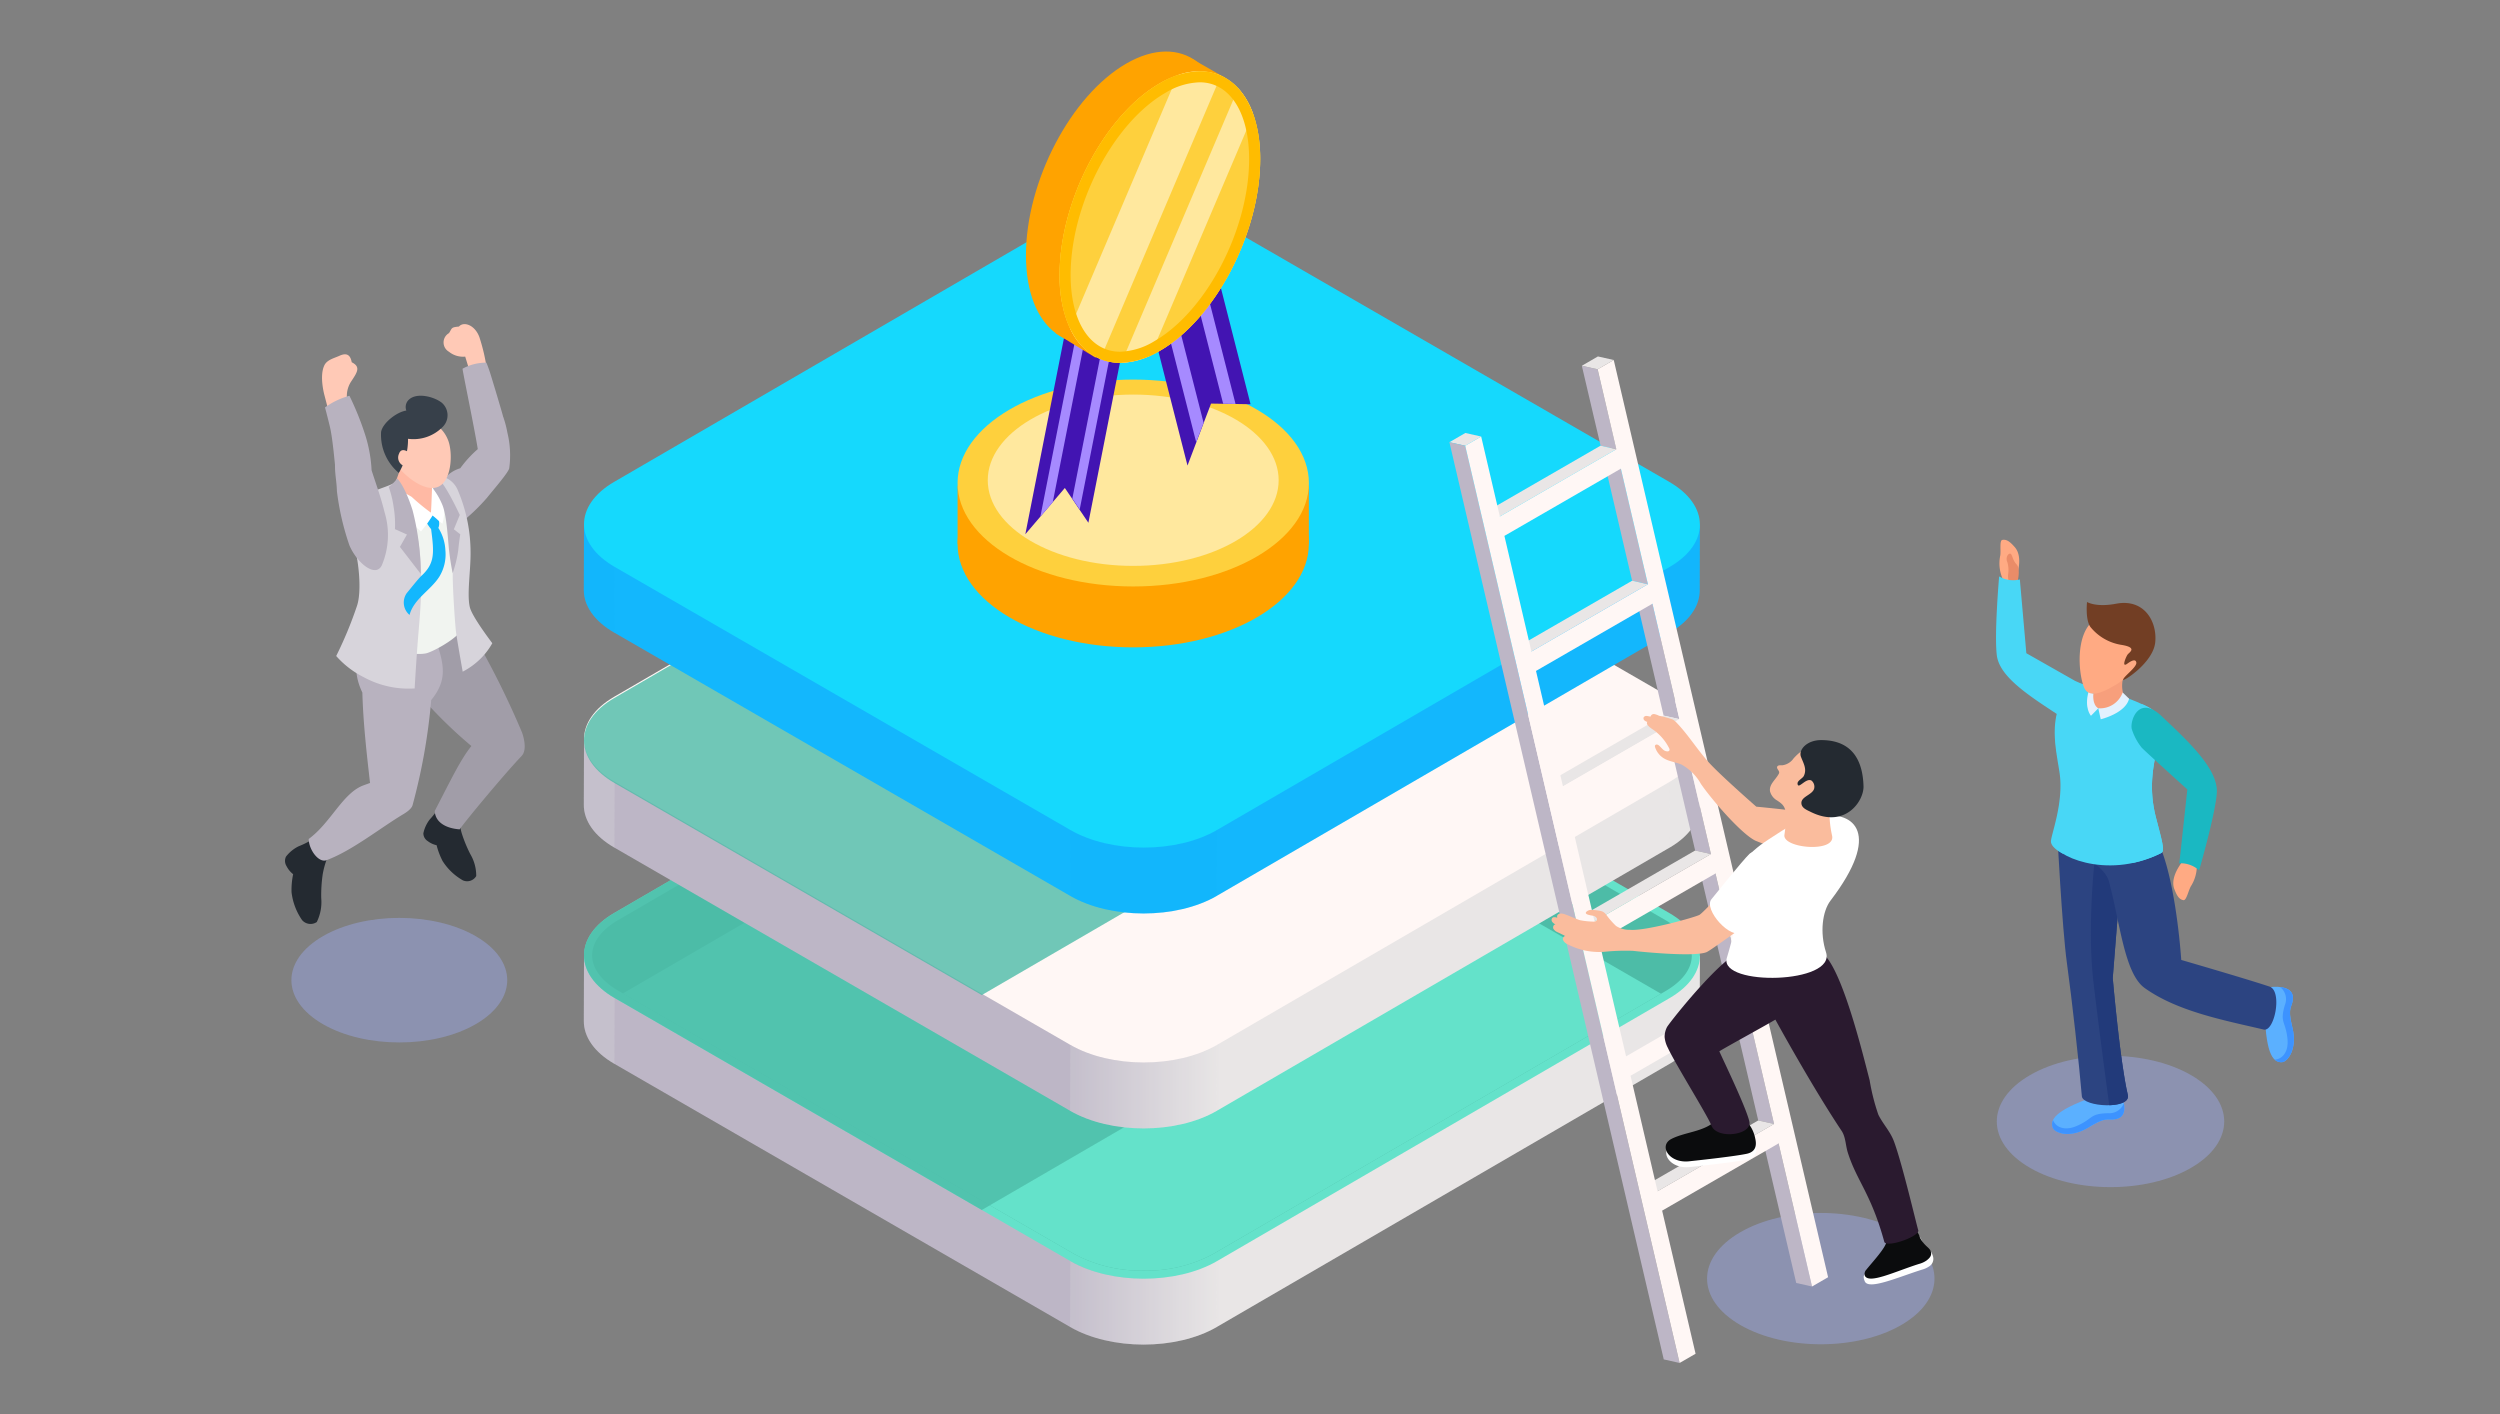 <svg xmlns="http://www.w3.org/2000/svg" xmlns:xlink="http://www.w3.org/1999/xlink" width="380" height="215" viewBox="0 0 380 215">
  <rect x="0" y="0" width="380" height="215" fill="#808080" stroke="none"/>
  <defs>
    <clipPath id="clip-path">
      <rect id="長方形_4374" data-name="長方形 4374" width="380" height="215" transform="translate(450 775)" fill="#e00" opacity="0.5"/>
    </clipPath>
    <linearGradient id="linear-gradient" x1="0.439" y1="0.5" x2="0.571" y2="0.5" gradientUnits="objectBoundingBox">
      <stop offset="0" stop-color="#bdb6c6"/>
      <stop offset="1" stop-color="#e9e6e6"/>
    </linearGradient>
  </defs>
  <g id="マスクグループ_174" data-name="マスクグループ 174" transform="translate(-450 -775)" clip-path="url(#clip-path)">
    <g id="illustration-18" transform="translate(493.329 782.832)" style="isolation: isolate">
      <g id="レイヤー_1" transform="translate(-0.001 -0.001)">
        <g id="グループ_18853" data-name="グループ 18853">
          <path id="パス_42710" data-name="パス 42710" d="M110.938,89.4c-6.751,3.9-6.751,10.218,0,14.115s17.7,3.9,24.447,0,6.751-10.218,0-14.115S117.689,85.5,110.938,89.4Z" transform="translate(110.27 90.062)" fill="#98a4e0" opacity="0.5"/>
          <g id="グループ_18828" data-name="グループ 18828" transform="translate(0 41.435)">
            <path id="パス_42711" data-name="パス 42711" d="M5.276,67.277c-6.406,3.7-6.406,9.7,0,13.392s16.791,3.7,23.2,0,6.406-9.7,0-13.392-16.791-3.7-23.2,0Z" transform="translate(0.492 25.746)" fill="#98a4e0" opacity="0.5"/>
            <g id="グループ_18827" data-name="グループ 18827">
              <path id="パス_42712" data-name="パス 42712" d="M6.574,29.507a4.013,4.013,0,0,1,.614-2.848c.931-1.4,1.474-2.211.078-2.909-.151-.782-.5-1.6-1.831-1-.835.38-1.9.608-2.319,1.447-.815,1.643,0,4.555,0,4.555L3.7,31.009l2.87-1.5Z" transform="translate(2.869 -17.953)" fill="#ffc9b6"/>
              <path id="パス_42713" data-name="パス 42713" d="M18.359,26.988a28.547,28.547,0,0,0-1.119-4.736c-.7-1.862-2.389-2.4-3.1-1.586-1.249.116-1.013.229-1.515,1a1.629,1.629,0,0,0,0,2.832,3.393,3.393,0,0,0,2.466.737l.821,2.676,2.448-.927Z" transform="translate(12.292 -20.296)" fill="#ffc9b6"/>
              <path id="パス_42714" data-name="パス 42714" d="M11.9,40.845a4.875,4.875,0,0,1,2.433-1.631,17.383,17.383,0,0,1,2.664-2.909c-.478-3.021-2.223-11.4-2.321-12.218a7.351,7.351,0,0,1,3.628-.921c.482,1.141.815,2.376,1.162,3.5.339,1.094.657,2.195.982,3.293.137.463.278.929.394,1.4.012.035.031.063.043.1a15.7,15.7,0,0,1,.612,2.344,14.552,14.552,0,0,1,.28,5.412c-.116.655-2.57,3.464-3.356,4.461a30.165,30.165,0,0,1-3.483,3.417c-.171-.286-1.886-3.952-2.444-4.64-.429-.527-.88-.825-.594-1.6Z" transform="translate(12.298 -17.306)" fill="#b8b2bf"/>
              <path id="パス_42715" data-name="パス 42715" d="M12.47,56.434a12.717,12.717,0,0,1-1.2,1.513,5.153,5.153,0,0,0-.972,2.1,1.389,1.389,0,0,0,.645,1.18,3.462,3.462,0,0,0,1.366.639,11.163,11.163,0,0,0,.913,2.409,8.78,8.78,0,0,0,3.093,2.936,1.6,1.6,0,0,0,2.017-.657,6.449,6.449,0,0,0-.906-3.346,20.694,20.694,0,0,1-1.3-3.17,12.312,12.312,0,0,1-.4-2.06Z" transform="translate(10.727 17.342)" fill="#242a31"/>
              <path id="パス_42716" data-name="パス 42716" d="M3.894,58.74a13.43,13.43,0,0,1-1.85.894,5.506,5.506,0,0,0-1.9,1.56,1.478,1.478,0,0,0,.071,1.429,3.681,3.681,0,0,0,1.013,1.245A11.835,11.835,0,0,0,.985,66.6a9.325,9.325,0,0,0,1.6,4.242,1.7,1.7,0,0,0,2.235.3,6.85,6.85,0,0,0,.68-3.624,21.983,21.983,0,0,1,.223-3.636,13.183,13.183,0,0,1,.57-2.158l-2.4-2.985Z" transform="translate(0.001 19.744)" fill="#242a31"/>
              <path id="パス_42717" data-name="パス 42717" d="M11.419,55.312a15.689,15.689,0,0,1-1.925-8.344c1.519-1.737,4.875-5.475,5.112-5.257,2.293,2.1,3.538,2.419,5.745,6.3a130.208,130.208,0,0,1,5.773,11.926c.235.541.911,2.74,0,3.7-2.562,2.68-8.489,9.8-9.426,11.161-2.129-.159-3.72-1.1-3.783-2.8,2.4-4.616,3.889-7.774,5.569-9.869a69.457,69.457,0,0,1-7.062-6.821Z" transform="translate(9.839 2)" fill="#a19da8"/>
              <path id="パス_42718" data-name="パス 42718" d="M10.134,66.5c.351-.125.659-.237.949-.343-.584-5.136-1.043-9.319-1.166-13.745-1.674-3.475-.89-6.3.741-9.158a88.488,88.488,0,0,1,10.5,1.358c1.19,3.609,1.7,5.912-.778,8.946a89.925,89.925,0,0,1-2.842,16.011c-.167.539-.957,1.072-1.329,1.292-3.552,2.117-7.88,5.616-11.751,7.037-1.182.435-2.67-1.58-2.7-3.226,3.4-2.491,5.185-7.033,8.374-8.17Z" transform="translate(1.834 3.588)" fill="#b8b2bf"/>
              <path id="パス_42719" data-name="パス 42719" d="M17.771,31.78c-2.311-.968-5.063.282-4.961.169C12.88,31.872,9.6,33.768,9.6,33.78c-2.34.874-4.373,9.456-3.368,13.894.453,2,.5,4.842-.239,6.169-.516.927-1.656,2.317,1.684,3.366.972.3,5.483,2.05,8.115,1.562,1.217-.227,7.07-3.469,5.283-4.708a1.238,1.238,0,0,1-.521-1.58,3.481,3.481,0,0,0,.582-2.415c-.535-2.448-.1-3.411.261-5.326,1.694-1.772.2-4.444-.841-7.3-.7-1.937-.414-4.665-2.785-5.657Z" transform="translate(5.603 -8.72)" fill="#f1f4f0"/>
              <path id="パス_42720" data-name="パス 42720" d="M14.061,31.435c0-.033-.006-.071-.01-.106A7.3,7.3,0,0,1,9.392,30.5a19.2,19.2,0,0,1-1.335,3.922c.533-.043,1.76,1.235,2.817,2.6.449.582,2.248,2.007,3.2,1.5,1.47-.776.545-1.872.378-3.556-.118-1.182-.243-2.364-.39-3.542Z" transform="translate(8.393 -9.664)" fill="#ffb9a4"/>
              <path id="パス_42721" data-name="パス 42721" d="M7.61,32.582a11.955,11.955,0,0,1,3.7,1.464,32.131,32.131,0,0,0,2.923,2.4c.065-.165.182-3.869.182-3.869s1.149-.745,1.06.184c0,.022.455,1.382.719,2.623a6.385,6.385,0,0,1-.206,2.742L14.549,37.01l-1.809,2.3A49.04,49.04,0,0,1,9,35.765,6.6,6.6,0,0,1,7.61,32.582Z" transform="translate(7.927 -7.794)" fill="#fff"/>
              <path id="パス_42722" data-name="パス 42722" d="M14.743,45.767c-.125,1.9.329,8.3.47,9.513.084.725.61,3.758,1.023,6.084a11.021,11.021,0,0,0,2.634-1.895,10.392,10.392,0,0,0,1.866-2.431c-1.158-1.541-3.136-4.3-3.415-5.479-.465-1.958.139-5.551.112-8.3a23.98,23.98,0,0,0-1.9-9.379,3.544,3.544,0,0,0-3.3-2.293l-1.888.259s2.587,2.881,3.017,4.285a50.868,50.868,0,0,1,1.392,9.636Z" transform="translate(10.765 -8.537)" fill="#d7d4db"/>
              <path id="パス_42723" data-name="パス 42723" d="M11.077,33.361A11.634,11.634,0,0,1,12.449,35.8c.61,1.47.806,4.7.98,6.584a36.816,36.816,0,0,0,.58,3.779,18.814,18.814,0,0,0,.843-3.444c.131-1.392.31-2.464.31-2.464l-.974-.761.9-2.178s-2.378-5.179-3.383-5.479-.629,1.521-.629,1.521Z" transform="translate(11.469 -8.307)" fill="#b8b2bf"/>
              <path id="パス_42724" data-name="パス 42724" d="M6.962,50.818a59.794,59.794,0,0,1-3.154,7.607A13.789,13.789,0,0,0,8,61.648a14.229,14.229,0,0,0,7.731,1.707c.137-2.331.343-5.584.561-8.209.306-3.683.833-8.991,0-14.144a21.977,21.977,0,0,0-3.667-8.881c-1.343.737-3.683,1.184-4.64,2.219a8.208,8.208,0,0,0-1.652,6.531C7.244,43.683,7.734,48.566,6.962,50.818Z" transform="translate(3.967 -7.978)" fill="#d7d4db"/>
              <path id="パス_42725" data-name="パス 42725" d="M9,31.79a5.529,5.529,0,0,1-1.282,1.272,15.282,15.282,0,0,1,.747,3.064,15.589,15.589,0,0,1,.2,3.362l1.825.817L9.422,42.187l3.164,4.1A39.064,39.064,0,0,0,11.339,36.6C10.089,32.7,9,31.794,9,31.794Z" transform="translate(8.039 -8.324)" fill="#b8b2bf"/>
              <path id="パス_42726" data-name="パス 42726" d="M14.74,28.043A4.762,4.762,0,0,0,9,29.029a2.923,2.923,0,0,0-.878.906c-.766,1.311-.084,2.991.653,4.152,1.113,1.752,5.269,5.257,7.245,2.791,1.051-1.311,1.211-3.767.929-5.355a5.114,5.114,0,0,0-2.213-3.481Z" transform="translate(8.114 -12.821)" fill="#ffc9b6"/>
              <path id="パス_42727" data-name="パス 42727" d="M16.248,26.578c-1.209-.853-3.791-1.5-4.942-.257a1.534,1.534,0,0,0-.294,1.562c-1.443.2-3.609,1.884-3.836,3.254A7.543,7.543,0,0,0,9.87,37.361a9.891,9.891,0,0,0,1.4-5.187A6.205,6.205,0,0,0,16.5,30.406a2.5,2.5,0,0,0-.249-3.832Z" transform="translate(7.421 -14.743)" fill="#37404a"/>
              <path id="パス_42728" data-name="パス 42728" d="M10.126,30.092s-1.178-1.017-1.578.139a1.351,1.351,0,0,0,1.18,1.929Z" transform="translate(8.773 -10.523)" fill="#ffc9b6"/>
              <path id="パス_42729" data-name="パス 42729" d="M6.69,25.634A44.005,44.005,0,0,1,9.1,31.626a20.937,20.937,0,0,1,.957,5.328c.743,2.3,1.4,4.061,1.978,6.4a11.846,11.846,0,0,1-.421,8.035c-.933,1.978-3.8-.343-4.928-3.026a39.874,39.874,0,0,1-1.9-8.229c-.037-1.484-.31-2.54-.294-4.032-.02-.118-.333-3.705-.7-5.443-.182-.849-.739-2.968-.815-3.258a11.384,11.384,0,0,1,3.718-1.77Z" transform="translate(3.097 -14.738)" fill="#b8b2bf"/>
              <path id="パス_42730" data-name="パス 42730" d="M9.337,46.29c.457-.537,1.674-2.1,2.191-2.58,2.056-1.9,1.939-3.473,1.466-7.1a6.23,6.23,0,0,1-.594-.833c.027-.037.727-1.043.81-1.229a9.982,9.982,0,0,1,.97.843,1.719,1.719,0,0,1-.084,1.041,6.978,6.978,0,0,1,1.07,3.415,6.482,6.482,0,0,1-.925,4c-1.307,2.064-3.869,3.358-4.524,5.814a2.473,2.473,0,0,1-.384-3.371Z" transform="translate(9.206 -5.455)" fill="#13b7fd"/>
            </g>
          </g>
          <g id="グループ_18838" data-name="グループ 18838" transform="translate(45.412 22.754)">
            <g id="グループ_18830" data-name="グループ 18830" transform="translate(0 65.532)" style="isolation: isolate">
              <path id="パス_42731" data-name="パス 42731" d="M22.273,67.283,22.244,77.3c-.006,2.354,1.547,4.712,4.653,6.5l69.266,39.991c6.182,3.569,16.158,3.569,22.3,0L187.277,83.8c3.046-1.77,4.573-4.089,4.579-6.414l.029-10.016-169.612-.09Z" transform="translate(-22.244 -18.209)" fill="url(#linear-gradient)"/>
              <path id="パス_42732" data-name="パス 42732" d="M191.884,67.373l-.029,10.016c-.006,2.325-1.533,4.644-4.579,6.414l.029-10.016C190.351,72.017,191.878,69.7,191.884,67.373Zm-169.612-.09L22.244,77.3c-.006,2.354,1.547,4.712,4.653,6.5l.029-10.016C23.82,71.995,22.266,69.637,22.273,67.283Zm73.919,46.5-.029,10.016c6.182,3.569,16.158,3.569,22.3,0l.029-10.016C112.35,117.347,102.373,117.347,96.191,113.778Z" transform="translate(-22.244 -18.209)" fill="#e9e6e6" opacity="0.2" style="mix-blend-mode: screen;isolation: isolate"/>
              <g id="グループ_18829" data-name="グループ 18829" transform="translate(0.032)">
                <path id="パス_42733" data-name="パス 42733" d="M187.218,85.906c6.182,3.569,6.2,9.356.074,12.917l-68.815,39.991c-6.141,3.569-16.118,3.569-22.3,0L26.911,98.823c-6.165-3.56-6.214-9.348-.073-12.917L95.652,45.915c6.127-3.56,16.134-3.56,22.3,0l69.266,39.991Z" transform="translate(-22.259 -43.245)" fill="#64e2ca"/>
                <path id="パス_42734" data-name="パス 42734" d="M106.712,139.635a21.443,21.443,0,0,1-10.548-2.511L26.9,97.133c-2.6-1.5-4.034-3.43-4.036-5.42,0-1.974,1.407-3.883,3.967-5.371L95.643,46.351a23.4,23.4,0,0,1,21.068,0l69.266,39.991c2.6,1.5,4.034,3.426,4.036,5.418,0,1.976-1.407,3.885-3.967,5.373l-68.815,39.991a21.3,21.3,0,0,1-10.52,2.511Z" transform="translate(-21.633 -42.619)" fill="#4dbca7"/>
                <path id="パス_42735" data-name="パス 42735" d="M104.325,133.729a21.274,21.274,0,0,0,10.52-2.511l68.1-39.576L114.325,52.022a23.4,23.4,0,0,0-21.068,0L25.152,91.6l68.625,39.619A21.465,21.465,0,0,0,104.325,133.729Z" transform="translate(-19.247 -36.713)" fill="#64e2ca"/>
              </g>
            </g>
            <path id="パス_42736" data-name="パス 42736" d="M138.167,93.5c6.124-3.56,6.108-9.348-.074-12.917L82.283,48.359,26.836,80.582c-6.141,3.569-6.094,9.356.073,12.917L82.72,125.72,138.167,93.5Z" transform="translate(-22.23 27.613)" fill="#4dbca7" opacity="0.8" style="mix-blend-mode: multiply;isolation: isolate"/>
            <g id="グループ_18831" data-name="グループ 18831" transform="translate(0 32.666)" style="isolation: isolate">
              <path id="パス_42737" data-name="パス 42737" d="M22.273,51.185,22.244,61.2c-.006,2.354,1.547,4.712,4.653,6.5L96.163,107.7c6.182,3.569,16.158,3.569,22.3,0L187.277,67.7c3.046-1.77,4.573-4.089,4.579-6.414l.029-10.016-169.612-.09Z" transform="translate(-22.244 -2.109)" fill="url(#linear-gradient)"/>
              <path id="パス_42738" data-name="パス 42738" d="M191.884,51.273l-.029,10.016c-.006,2.325-1.533,4.644-4.579,6.414l.029-10.016C190.351,55.917,191.878,53.6,191.884,51.273ZM22.273,51.185,22.244,61.2c-.006,2.354,1.547,4.712,4.653,6.5l.029-10.016C23.82,55.9,22.266,53.539,22.273,51.185Zm73.919,46.5L96.163,107.7c6.182,3.569,16.158,3.569,22.3,0l.029-10.016C112.35,101.249,102.373,101.249,96.191,97.68Z" transform="translate(-22.244 -2.109)" fill="#e9e6e6" opacity="0.2" style="mix-blend-mode: screen;isolation: isolate"/>
              <path id="パス_42739" data-name="パス 42739" d="M187.218,69.807,117.952,29.816c-6.165-3.56-16.175-3.56-22.3,0L26.838,69.807c-6.141,3.569-6.094,9.356.073,12.917l69.266,39.991c6.182,3.569,16.158,3.569,22.3,0l68.815-39.991C193.418,79.163,193.4,73.376,187.218,69.807Z" transform="translate(-22.228 -27.146)" fill="#fff7f5"/>
            </g>
            <path id="パス_42740" data-name="パス 42740" d="M138.167,77.495c6.124-3.56,6.108-9.348-.074-12.917L82.283,32.357,26.836,64.58c-6.141,3.569-6.094,9.356.073,12.917L82.72,109.718Z" transform="translate(-22.23 10.947)" fill="#4dbca7" opacity="0.8" style="mix-blend-mode: multiply;isolation: isolate"/>
            <g id="グループ_18832" data-name="グループ 18832" style="isolation: isolate">
              <path id="パス_42741" data-name="パス 42741" d="M22.273,35.183,22.244,45.2c-.006,2.354,1.547,4.712,4.653,6.5L96.163,91.694c6.182,3.569,16.158,3.569,22.3,0L187.277,51.7c3.046-1.77,4.573-4.089,4.579-6.414l.029-10.016-169.612-.09Z" transform="translate(-22.244 13.891)" fill="#13b7fd"/>
              <path id="パス_42742" data-name="パス 42742" d="M191.884,35.273l-.029,10.016c-.006,2.325-1.533,4.644-4.579,6.414l.029-10.016c3.046-1.77,4.573-4.089,4.579-6.414Zm-169.612-.09L22.244,45.2c-.006,2.354,1.547,4.712,4.653,6.5l.029-10.016C23.82,39.895,22.266,37.537,22.273,35.183Zm73.919,46.5-.029,10.016c6.182,3.569,16.158,3.569,22.3,0l.029-10.016C112.35,85.247,102.373,85.247,96.191,81.678Z" transform="translate(-22.244 13.891)" fill="#13b7fd" opacity="0.2" style="mix-blend-mode: screen;isolation: isolate"/>
              <path id="パス_42743" data-name="パス 42743" d="M187.218,53.806,117.952,13.815c-6.165-3.56-16.175-3.56-22.3,0L26.838,53.806c-6.141,3.569-6.094,9.356.073,12.917l69.266,39.991c6.182,3.569,16.158,3.569,22.3,0l68.815-39.991C193.418,63.162,193.4,57.375,187.218,53.806Z" transform="translate(-22.228 -11.145)" fill="#15d9fd"/>
            </g>
            <g id="グループ_18833" data-name="グループ 18833" transform="translate(131.569 23.598)">
              <path id="パス_42744" data-name="パス 42744" d="M117.509,103.322l-2.4-.539-5.083-21.752,2.4.539Z" transform="translate(-62.393 38.044)" fill="#bdb6c6"/>
              <path id="パス_42745" data-name="パス 42745" d="M114.181,89.078l-2.4-.537-4.1-17.553,2.407.539Z" transform="translate(-64.838 27.584)" fill="#bdb6c6"/>
              <path id="パス_42746" data-name="パス 42746" d="M103.416,90.345l-2.4-.539,17.7-10.22,2.4.537Z" transform="translate(-71.777 36.539)" fill="#e9e6e6"/>
              <path id="パス_42747" data-name="パス 42747" d="M111.836,79.049l-2.4-.539-4.107-17.577,2.4.539Z" transform="translate(-67.285 17.111)" fill="#bdb6c6"/>
              <path id="パス_42748" data-name="パス 42748" d="M101.069,80.3l-2.4-.539,17.7-10.22,2.4.539Z" transform="translate(-74.221 26.079)" fill="#e9e6e6"/>
              <path id="パス_42749" data-name="パス 42749" d="M109.484,68.982l-2.4-.539-4.1-17.553,2.407.539Z" transform="translate(-69.73 6.652)" fill="#bdb6c6"/>
              <path id="パス_42750" data-name="パス 42750" d="M98.719,70.247l-2.4-.539,17.7-10.22,2.4.539Z" transform="translate(-76.669 15.607)" fill="#e9e6e6"/>
              <path id="パス_42751" data-name="パス 42751" d="M107.137,58.939l-2.4-.539-4.1-17.553,2.407.539Z" transform="translate(-72.175 -3.808)" fill="#bdb6c6"/>
              <path id="パス_42752" data-name="パス 42752" d="M96.372,60.2l-2.4-.537,17.7-10.222,2.4.539Z" transform="translate(-79.113 5.147)" fill="#e9e6e6"/>
              <path id="パス_42753" data-name="パス 42753" d="M104.793,48.907l-2.4-.539-4.11-17.575,2.407.537Z" transform="translate(-74.622 -14.279)" fill="#bdb6c6"/>
              <path id="パス_42754" data-name="パス 42754" d="M101.8,36.085l-2.4-.539L96.551,23.4l2.4.539Z" transform="translate(-76.422 -21.984)" fill="#bdb6c6"/>
              <path id="パス_42755" data-name="パス 42755" d="M98.956,24.654l-2.4-.539L98.995,22.7l2.4.539Z" transform="translate(-76.422 -22.704)" fill="#e9e6e6"/>
              <path id="パス_42756" data-name="パス 42756" d="M94.025,50.163l-2.4-.539,17.7-10.222,2.4.539Z" transform="translate(-81.557 -5.313)" fill="#e9e6e6"/>
              <path id="パス_42757" data-name="パス 42757" d="M91.675,40.108l-2.4-.539,17.7-10.222,2.4.539Z" transform="translate(-84.005 -15.785)" fill="#e9e6e6"/>
              <path id="パス_42758" data-name="パス 42758" d="M89.1,30.339,86.691,29.8l2.425-1.4,2.4.539Z" transform="translate(-86.691 -16.77)" fill="#e9e6e6"/>
              <path id="パス_42759" data-name="パス 42759" d="M121.68,169.042l-2.407-.539L86.691,29.087l2.407.539Z" transform="translate(-86.691 -16.056)" fill="#bdb6c6"/>
              <path id="パス_42760" data-name="パス 42760" d="M108,24.379l2.444-1.411,32.582,139.416-2.444,1.411L135.5,142.043l-17.7,10.22,5.083,21.752-2.425,1.4L87.869,36l2.425-1.4,2.84,12.151,17.7-10.222L108,24.377Zm22.018,94.211-4.107-17.577-17.7,10.22,4.107,17.577,17.7-10.22Zm-14.38-61.533L111.528,39.48,93.824,49.7l4.107,17.577,17.7-10.22Zm19.172,82.034-4.1-17.553L113,131.759l4.1,17.553,17.7-10.22h0ZM120.427,77.56l-4.1-17.553-17.7,10.22,4.1,17.553,17.7-10.22h0Zm4.791,20.5-4.1-17.551-17.7,10.22,4.1,17.551,17.7-10.22h0Z" transform="translate(-85.464 -22.429)" fill="#fff7f5"/>
            </g>
            <g id="_x33_" transform="translate(147.108 77.952)">
              <g id="グループ_18837" data-name="グループ 18837">
                <g id="グループ_18835" data-name="グループ 18835">
                  <path id="パス_42761" data-name="パス 42761" d="M130.019,65.335a1.045,1.045,0,0,1,.116-.4c-4.089-.817-11.845-1.529-11.845-1.529s-4.942-4.324-6.929-6.416c-1.878-1.98-3.277-4.357-5.167-6.327a2.881,2.881,0,0,0-.588-.5,14.146,14.146,0,0,0-2.1-.574,2.624,2.624,0,0,0-.71-.255.5.5,0,0,0-.57.376c-.192,0-.376-.078-.568-.092a.479.479,0,0,0-.492.223.42.42,0,0,0,.125.455,1.246,1.246,0,0,0,.443.233c-.135.125-.055.351.057.5a3.788,3.788,0,0,0,.843.69,7.566,7.566,0,0,1,2.4,2.789.406.406,0,0,1,.053.345.316.316,0,0,1-.259.149,1,1,0,0,1-.735-.3c-.2-.18-.372-.4-.58-.576a.629.629,0,0,0-.318-.163.282.282,0,0,0-.3.155.4.4,0,0,0,.016.263,3.086,3.086,0,0,0,1.58,1.815c.766.374,1.654.472,2.438.813a7.59,7.59,0,0,1,2.95,2.946c1.572,2.3,6.12,7.586,8.288,8.627a84.18,84.18,0,0,0,11.369,3.669c.133-2.307.27-4.612.484-6.913Z" transform="translate(-87.181 -49.329)" fill="#fabc9d"/>
                  <g id="グループ_18834" data-name="グループ 18834" transform="translate(17.171 15.403)">
                    <path id="パス_42762" data-name="パス 42762" d="M116.432,83.023a5.205,5.205,0,0,0-2.291-3.346l-3.387.361c-1.682,2.064-4.793,1.993-7.035,3.134-2,1.019-.384,3.734,2.668,3.407,2.115-.227,7.033-.77,8.774-1.147,1.621-.351,1.456-1.639,1.27-2.409Z" transform="translate(-102.586 -33.124)" fill="#fff"/>
                    <path id="パス_42763" data-name="パス 42763" d="M116.389,82.594a5.206,5.206,0,0,0-2.291-3.346l-3.387.361c-1.682,2.064-4.793,1.993-7.035,3.134-2,1.019-.384,3.734,2.668,3.407,2.115-.227,7.033-.77,8.774-1.145,1.621-.351,1.456-1.639,1.27-2.411Z" transform="translate(-102.63 -33.571)" fill="#0b0c0d"/>
                    <path id="パス_42764" data-name="パス 42764" d="M121.4,89.994c.065.823-2.917,3.132-3.75,4.187-.21.265-.084.731.061,1.037.621,1.311,4.977-.627,8.634-1.786a3.681,3.681,0,0,0,1.186-.539,1.328,1.328,0,0,0,.535-1.484c-.378-1.311-.808-.8-1.274-1.521-.4-.612-.423-1.239-1.011-1.721-.508-.414-4.465.755-4.379,1.825Z" transform="translate(-87.272 -24.371)" fill="#fff"/>
                    <path id="パス_42765" data-name="パス 42765" d="M120.919,89.562c.065.823-2.193,3.236-3.028,4.293a.94.94,0,0,0-.243.933c.621,1.311,4.557-.627,8.213-1.786a3.643,3.643,0,0,0,1.186-.541c.488-.384.806-.749.635-1.345-.114-.4-.543-.68-.823-.98a4.485,4.485,0,0,1-.833-1.149,2.9,2.9,0,0,0-.729-1.249c-.508-.414-4.465.755-4.379,1.825Z" transform="translate(-87.213 -24.819)" fill="#0b0c0d"/>
                    <path id="パス_42766" data-name="パス 42766" d="M137.567,95.788c-.57-1.519-1.664-2.615-2.362-4.032a31.787,31.787,0,0,1-1.325-5.241c-1.057-4.073-3.863-15.562-6.639-18.792-.267-.357-.578-.678-.933-.659l-13.433.7c-3.6,2.625-9.585,10.22-9.809,10.7a3.307,3.307,0,0,0-.351,1.47,4.4,4.4,0,0,0,.5,1.67c1.1,2.389,6.053,10.314,6.606,11.779.827,2.2,6.255,1.466,5.773-.6-.545-2.348-4.6-10.628-4.555-10.667,1.07-.672,6.71-3.746,8.513-4.812,0,0,5.522,10.1,10.063,16.9.633.947.6,2.2.939,3.285,1.382,4.385,3.546,6.229,5.569,13.643.566.851,5.434-.923,5.147-1.819-.272-.845-2.444-10.165-3.7-13.519Z" transform="translate(-102.714 -46.261)" fill="#2a1a2f"/>
                    <path id="パス_42767" data-name="パス 42767" d="M113.627,60.592c-3.113,2.011-5.647,4.826-4.942,8.464.7,3.546-1.207,9.04-1.329,9.564-.988,4.248,16.675,3.881,15.1-.943-.966-2.962-.555-6.229.682-7.848,7.848-10.269,3.542-13.582-1.337-12.861-3.707.547-4.936,1.531-8.176,3.624Z" transform="translate(-97.921 -56.874)" fill="#fff"/>
                  </g>
                  <path id="パス_42768" data-name="パス 42768" d="M116.8,66.723c-.623.37-8.362,2.521-10.612,2.284a3.65,3.65,0,0,1-2.1-.59,12.884,12.884,0,0,1-1.468-1.674,1.775,1.775,0,0,0-.506-.474,1.62,1.62,0,0,0-.5-.151,8.512,8.512,0,0,0-1.182-.131,1.088,1.088,0,0,0-.847.276c-.451.48.959.565,1.162.647.247.1.516.321.443.578-.078.274-.451.3-.735.269a11.718,11.718,0,0,1-1.839-.208c-.463-.129-2.186-.925-2.625-.988a1.017,1.017,0,0,0-.639.063.408.408,0,0,0-.176.553c-.265-.09-.606-.163-.79.049a.488.488,0,0,0,.018.588,1.428,1.428,0,0,0,.5.382c-.292-.018-.457.384-.335.649a1.3,1.3,0,0,0,.67.543l1.207.588c-.267-.076-.5.274-.425.543a1.17,1.17,0,0,0,.551.6,10.369,10.369,0,0,0,5.663,1.237,32.022,32.022,0,0,1,4.44-.151c1.219.145,9.217.955,11.145.212.639-.247,5.506-3.891,8.154-5.561.659-.416-2.772-6.953-5.071-4.312,0,0-3.552,3.844-4.11,4.177Z" transform="translate(-94.303 -36.214)" fill="#fabc9d"/>
                </g>
                <g id="グループ_18836" data-name="グループ 18836" transform="translate(33.18 3.957)">
                  <path id="パス_42769" data-name="パス 42769" d="M114.133,53.526a2.478,2.478,0,0,1-1.668,1.015c-.308,0-.729-.047-.817.247s.341.553.314.87a.554.554,0,0,1-.084.229c-.5.9-1.468,1.568-1.307,2.619a2.28,2.28,0,0,0,1.1,1.4c1.174.8,1.67,1.172,1.088,5.216-.3,2.062,7.886,2.774,7.239.09a15.7,15.7,0,0,1-.38-2.962c3.607.533,6.578-6.347,1.645-9.109-3.924-2.2-5.469-1.443-7.137.38Z" transform="translate(-110.555 -50.715)" fill="#fabc9d"/>
                  <path id="パス_42770" data-name="パス 42770" d="M113.561,56.724c-.182.367-.984.708-.949,1.162.078.992,1.27-.949,2.123-.465a1.21,1.21,0,0,1,.394,1.256c-.3.921-1.964,1.176-1.931,2.168.022.743.788,1.027,1.443,1.351,5.2,2.566,8.068-1.647,8-3.918-.1-3.373-1.315-7.011-6.441-7.011-2.178,0-3.464,1.48-3.07,2.531.365.974.955,1.864.431,2.928Z" transform="translate(-108.415 -51.267)" fill="#242a31"/>
                </g>
              </g>
              <path id="パス_42771" data-name="パス 42771" d="M112.137,60.077c-1.18,1.131-5.428,6.48-5.794,6.9-1.341,1.533,2.979,6.4,4.738,5.01,3.254-2.564,5.635-4.314,7.127-6.984,1.192-2.131-2.18-7.541-6.071-4.922Z" transform="translate(-82.027 -38.863)" fill="#fff"/>
            </g>
          </g>
          <g id="グループ_18849" data-name="グループ 18849" transform="translate(102.223)">
            <g id="グループ_18840" data-name="グループ 18840" transform="translate(0 49.865)">
              <ellipse id="楕円形_229" data-name="楕円形 229" cx="26.697" cy="15.724" rx="26.697" ry="15.724" transform="translate(0 9.256)" fill="#ffa300"/>
              <rect id="長方形_4518" data-name="長方形 4518" width="53.391" height="8.844" transform="translate(0.002 16.134)" fill="#ffa300"/>
              <path id="パス_42772" data-name="パス 42772" d="M50.073,40.147c0,8.685,11.951,15.724,26.7,15.724s26.7-7.039,26.7-15.724S91.513,24.425,76.77,24.425s-26.7,7.039-26.7,15.722Z" transform="translate(-50.071 -24.425)" fill="#fed03d"/>
              <g id="グループ_18839" data-name="グループ 18839" transform="translate(4.587 2.278)" opacity="0.5">
                <path id="パス_42773" data-name="パス 42773" d="M52.319,38.562c0,7.192,9.9,13.021,22.109,13.021s22.109-5.831,22.109-13.021-9.9-13.021-22.109-13.021S52.319,31.372,52.319,38.562Z" transform="translate(-52.319 -25.541)" fill="#fff"/>
              </g>
            </g>
            <g id="グループ_18848" data-name="グループ 18848" transform="translate(10.303)">
              <g id="グループ_18841" data-name="グループ 18841" transform="translate(0 32.845)">
                <path id="パス_42774" data-name="パス 42774" d="M64.7,54.87l-3.579-5.287-6.006,7.033,7.639-38.78,9.587-1.748Z" transform="translate(-55.119 -16.088)" fill="#4214b2"/>
                <path id="パス_42775" data-name="パス 42775" d="M63.416,16.921,56.238,53.359l1.884-2.2,6.8-34.507Z" transform="translate(-53.954 -15.506)" fill="#a68aff"/>
                <path id="パス_42776" data-name="パス 42776" d="M66.915,16.248,59.737,52.687l-1.121-1.658,6.8-34.507Z" transform="translate(-51.477 -15.921)" fill="#a68aff"/>
              </g>
              <g id="グループ_18842" data-name="グループ 18842" transform="translate(17.006 23.652)">
                <path id="パス_42777" data-name="パス 42777" d="M71.088,50.865l3.579-9.419,6.006.1L73.034,11.585l-9.585,9.321Z" transform="translate(-63.449 -11.585)" fill="#4214b2"/>
                <path id="パス_42778" data-name="パス 42778" d="M68.018,12.453,75.2,40.6l-1.882-.031-6.8-26.658Z" transform="translate(-60.256 -10.681)" fill="#a68aff"/>
                <path id="パス_42779" data-name="パス 42779" d="M64.324,16.046,71.5,44.2l1.123-2.954-6.8-26.658Z" transform="translate(-62.538 -8.462)" fill="#a68aff"/>
              </g>
              <g id="グループ_18847" data-name="グループ 18847" transform="translate(0.092)">
                <g id="グループ_18843" data-name="グループ 18843">
                  <path id="パス_42780" data-name="パス 42780" d="M85.66,13.358c0,11.228-6.827,24.273-15.248,29.134s-15.248-.3-15.248-11.528S61.991,6.691,70.412,1.83s15.248.3,15.248,11.528Z" transform="translate(-55.164 0.001)" fill="#ffa300"/>
                  <path id="パス_42781" data-name="パス 42781" d="M83.147,3.442,78.043.533,57.377,42.278l6.063,3.707Z" transform="translate(-52.859 0.556)" fill="#ffa300"/>
                  <path id="パス_42782" data-name="パス 42782" d="M88.162,14.825c0,11.228-6.827,24.273-15.248,29.134s-15.248-.3-15.248-11.528S64.493,8.158,72.914,3.3,88.162,3.595,88.162,14.825Z" transform="translate(-52.558 1.528)" fill="#fed03d"/>
                </g>
                <g id="グループ_18846" data-name="グループ 18846" transform="translate(5.108 3.019)">
                  <path id="パス_42783" data-name="パス 42783" d="M72.914,2.988C64.493,7.851,57.666,20.894,57.666,32.122a18.917,18.917,0,0,0,1.59,8.082L75.613,1.765a14.987,14.987,0,0,0-2.7,1.221Z" transform="translate(-57.666 -1.18)" fill="#fed03d"/>
                  <path id="パス_42784" data-name="パス 42784" d="M79.016,1.806,60.7,44.839a7.872,7.872,0,0,0,3.191.59L81.648,3.711a7.986,7.986,0,0,0-2.632-1.9Z" transform="translate(-54.502 -1.137)" fill="#fed03d"/>
                  <path id="パス_42785" data-name="パス 42785" d="M64.441,41.34c.468-.212.939-.447,1.417-.723,8.421-4.863,15.248-17.906,15.248-29.134a20.373,20.373,0,0,0-1.064-6.808Z" transform="translate(-50.61 1.851)" fill="#fed03d"/>
                  <path id="パス_42786" data-name="パス 42786" d="M74.8,2.064,58.445,40.5a8.939,8.939,0,0,0,4.612,4.677L81.369,2.147A8.851,8.851,0,0,0,74.8,2.066Z" transform="translate(-56.855 -1.478)" fill="#fed03d"/>
                  <g id="グループ_18844" data-name="グループ 18844" transform="translate(1.59)" opacity="0.5">
                    <path id="パス_42787" data-name="パス 42787" d="M74.8,2.064,58.445,40.5a8.939,8.939,0,0,0,4.612,4.677L81.369,2.147A8.851,8.851,0,0,0,74.8,2.066Z" transform="translate(-58.445 -1.478)" fill="#fff"/>
                  </g>
                  <path id="パス_42788" data-name="パス 42788" d="M80.021,2.739,62.268,44.457a11.4,11.4,0,0,0,4.436-1.1l15.6-36.665a11.435,11.435,0,0,0-2.286-3.954Z" transform="translate(-52.873 -0.165)" fill="#fed03d"/>
                  <g id="グループ_18845" data-name="グループ 18845" transform="translate(9.395 2.574)" opacity="0.5">
                    <path id="パス_42789" data-name="パス 42789" d="M80.021,2.739,62.268,44.457a11.4,11.4,0,0,0,4.436-1.1l15.6-36.665a11.435,11.435,0,0,0-2.286-3.954Z" transform="translate(-62.268 -2.739)" fill="#fff"/>
                  </g>
                </g>
                <path id="パス_42790" data-name="パス 42790" d="M78.969,3.151h0c4.561,0,7.509,4.583,7.509,11.673,0,10.675-6.463,23.089-14.407,27.677a10.567,10.567,0,0,1-5.212,1.6c-4.563,0-7.511-4.581-7.511-11.673,0-10.675,6.463-23.089,14.407-27.677a10.567,10.567,0,0,1,5.212-1.6h0Zm0-1.684A12.222,12.222,0,0,0,72.914,3.3C64.493,8.159,57.666,21.2,57.666,32.43c0,8.362,3.785,13.358,9.195,13.358a12.222,12.222,0,0,0,6.053-1.829C81.335,39.1,88.162,26.053,88.162,14.825c0-8.362-3.785-13.358-9.195-13.358h0Z" transform="translate(-52.558 1.529)" fill="#ffbc00"/>
              </g>
            </g>
          </g>
          <g id="グループ_18852" data-name="グループ 18852" transform="translate(260.064 74.214)">
            <path id="パス_42791" data-name="パス 42791" d="M132.51,77.7c-6.751,3.9-6.751,10.218,0,14.115s17.7,3.9,24.447,0,6.751-10.218,0-14.115S139.261,73.8,132.51,77.7Z" transform="translate(-127.327 3.663)" fill="#98a4e0" opacity="0.5"/>
            <path id="パス_42792" data-name="パス 42792" d="M129.978,42.613s1.484-3.428-.033-5.147c-.67-.757-1.2-1.223-1.886-1.092-.443.088-.208,1.509-.308,2.333a5.791,5.791,0,0,0,.8,4.393c.312.61,1.425-.488,1.425-.488Z" transform="translate(-127.096 -36.352)" fill="#ffaa83"/>
            <path id="パス_42793" data-name="パス 42793" d="M129.867,41.494s.459-1.813-.188-2.489-.635-1.609-.972-1.621-.725.645-.416,1.307a4.167,4.167,0,0,1,.11,1.87,2.953,2.953,0,0,0,.216,1.38c.251.4,1.092-.335,1.249-.447Z" transform="translate(-126.564 -35.278)" fill="#ea8c68"/>
            <g id="グループ_18850" data-name="グループ 18850" transform="translate(8.526 84.307)">
              <path id="パス_42794" data-name="パス 42794" d="M142.05,77.649s1.423,3.07-.541,3.679c-1.494.463-1.382-.529-4.316,1.286s-5.253.866-5.526.1c-.384-1.1.024-2.538,6.306-4.734l4.077-.327Z" transform="translate(-131.565 -77.649)" fill="#5bb0ff"/>
              <path id="パス_42795" data-name="パス 42795" d="M141.507,80.647c-1.494.463-1.382-.529-4.316,1.286s-5.253.866-5.526.1a1.48,1.48,0,0,1,.043-1.168c.345.98,1.662,1.756,3.65.876,2.5-1.109,1.876-1.856,4.722-1.921a2.351,2.351,0,0,0,2.387-1.511c.174.906.129,2-.962,2.342Z" transform="translate(-131.564 -76.966)" fill="#3d93ff"/>
            </g>
            <path id="パス_42796" data-name="パス 42796" d="M131.939,58.01s.747,14.783,1.49,20.125,1.88,15.55,2.27,20.252c.137,1.643,7.533,2.07,6.988-.216-1.2-5.053-2.293-17.751-2.293-17.751l1.594-19.978s-6.41,1.231-10.05-2.431Z" transform="translate(-122.649 -13.796)" fill="#2c4481"/>
            <path id="パス_42797" data-name="パス 42797" d="M139.373,59.2l-1.594,19.978s1.1,12.7,2.293,17.751c.251,1.055-1.188,1.527-2.825,1.572-.535-3.944-1.531-11.4-2.378-18.482-.911-7.617-.11-16.583.363-20.711a15.782,15.782,0,0,0,4.14-.108Z" transform="translate(-120.032 -12.555)" fill="#223a7a"/>
            <g id="グループ_18851" data-name="グループ 18851" transform="translate(40.86 67.944)">
              <path id="パス_42798" data-name="パス 42798" d="M148.334,69.669s3.358-.421,3.34,1.637c-.014,1.564-.925,1.153-.086,4.5s-.774,5.269-1.59,5.294c-1.162.035-2.411-.794-2.595-7.445l.931-3.983Z" transform="translate(-147.403 -69.634)" fill="#5bb0ff"/>
              <path id="パス_42799" data-name="パス 42799" d="M150.912,71.283c-.014,1.564-.925,1.153-.086,4.5s-.774,5.269-1.59,5.294a1.479,1.479,0,0,1-1.1-.394c1.039-.029,2.18-1.051,1.946-3.209-.3-2.717-1.2-2.352-.392-5.085a2.349,2.349,0,0,0-.717-2.732c.921.11,1.95.488,1.939,1.629Z" transform="translate(-146.642 -69.61)" fill="#3d93ff"/>
            </g>
            <path id="パス_42800" data-name="パス 42800" d="M132.374,60.67a13.9,13.9,0,0,0,6.418-.169l6.706-2.66c3.848,4.059,4.857,20,4.857,20s9.938,2.883,13.413,4.046c2.007.672.766,6.921-.88,6.533-6.022-1.413-13.09-2.738-18.092-6.312-3.079-2.2-3.738-9.911-5.43-16.191-.825-3.054-6.992-5.247-6.992-5.247Z" transform="translate(-122.196 -13.973)" fill="#2c4481"/>
            <path id="パス_42801" data-name="パス 42801" d="M146.476,50.944c-1.239-.927-11.208-4.761-12.28-3.748s-3.285,5.563-1.778,11.692c1.086,4.424-.039,6.29-.706,12.584-.155,1.466,7.619,5.622,16.15,1.449.625-.306.637-.592-.629-5.336-2.4-9.013,3.015-13.821-.757-16.64Z" transform="translate(-122.887 -25.234)" fill="#48d7f6"/>
            <path id="パス_42802" data-name="パス 42802" d="M127.859,39.079a4.209,4.209,0,0,0,3.154.461L132,50.756l7.421,4.212h0l3.1,1.364s-3.76,7.045-3.154,14.736c.512,6.494-.7,8.95-1.85,10.138,0,0-1.819-.89-1.776-1.874.047-1.111,2-5.98,1.292-10.508-.451-2.887-1.113-5.877-.414-8.84-4.175-2.758-8.67-5.616-9.1-8.864-.421-3.183.345-12.041.345-12.041Z" transform="translate(-127.388 -33.512)" fill="#48d7f6"/>
            <path id="パス_42803" data-name="パス 42803" d="M135.169,46.641s.184,2.554-.555,3.779,1.013,2.048,2.268,1.874c1.217-.169,3.056-1.074,2.664-1.85a4.573,4.573,0,0,1,.547-4.391C140.783,45.157,135.169,46.641,135.169,46.641Z" transform="translate(-120.044 -26.549)" fill="#f79f7c"/>
            <path id="パス_42804" data-name="パス 42804" d="M138.711,47.719A3.658,3.658,0,0,1,135,50.128l.376,1.672s3.762-.9,4.308-3.128l-.976-.953Z" transform="translate(-119.456 -24.514)" fill="#e3f1fe"/>
            <path id="パス_42805" data-name="パス 42805" d="M135.88,50.164l-1.117,1.145s-1.049-1.17-.372-3.626l.741.247s-.218,1.682.749,2.233Z" transform="translate(-120.332 -24.55)" fill="#e3f1fe"/>
            <path id="パス_42806" data-name="パス 42806" d="M141.939,43.66a4.43,4.43,0,0,1,.953,4.853,10.306,10.306,0,0,1-3.779,4.018c-1.194.68-4.024,2.454-4.853.335s-1.311-7.95,1.48-10.112S141.939,43.66,141.939,43.66Z" transform="translate(-120.903 -30.488)" fill="#ffaa83"/>
            <path id="パス_42807" data-name="パス 42807" d="M134.8,44.894a7.567,7.567,0,0,0,4.657,2.615c2.419.4,1.213,1.1.933,1.425-.235.269-1.037,2.127-.09,1.437.361-.263,1.249-.888,1.384-.2s-1.876,2.074-2.015,2.623c-.1.392,4.573-2.536,4.889-5.679s-1.654-6.682-5.945-5.867c-3.087.586-4.42-.263-4.42-.263s-.312,2.874.606,3.912Z" transform="translate(-120.354 -31.527)" fill="#723e24"/>
            <path id="パス_42808" data-name="パス 42808" d="M141.785,65.943c1.266,4.744,1.253,5.03.629,5.336a17.748,17.748,0,0,1-4.152,1.425c-.122-2.619-.414-6.968-1.1-12.48C136.014,51,139.691,48.6,139.691,48.6h0a8.8,8.8,0,0,1,1.337.7c3.773,2.821-1.645,7.629.757,16.64Z" transform="translate(-117.439 -23.593)" fill="#48d7f6"/>
            <path id="パス_42809" data-name="パス 42809" d="M142.524,60.133s-2.595,2.687-1.776,4.83c.361.943.692,1.568,1.382,1.684.443.076.725-1.341,1.109-2.076a5.79,5.79,0,0,0,.792-4.4c-.078-.68-1.507-.043-1.507-.043Z" transform="translate(-113.641 -11.867)" fill="#ffaa83"/>
            <path id="パス_42810" data-name="パス 42810" d="M144.747,72.5l1.217-11.224s-7.135-6.433-6.986-6.414a8.6,8.6,0,0,1-1.454-2.748c-.327-1.215,1.031-5.287,4.506-2,3.963,3.748,8.65,8.035,8.415,11.684-.208,3.213-2.687,11.777-2.687,11.777a4.229,4.229,0,0,0-3.011-1.072Z" transform="translate(-116.881 -23.328)" fill="#1ab8c2"/>
          </g>
        </g>
      </g>
    </g>
  </g>
</svg>
